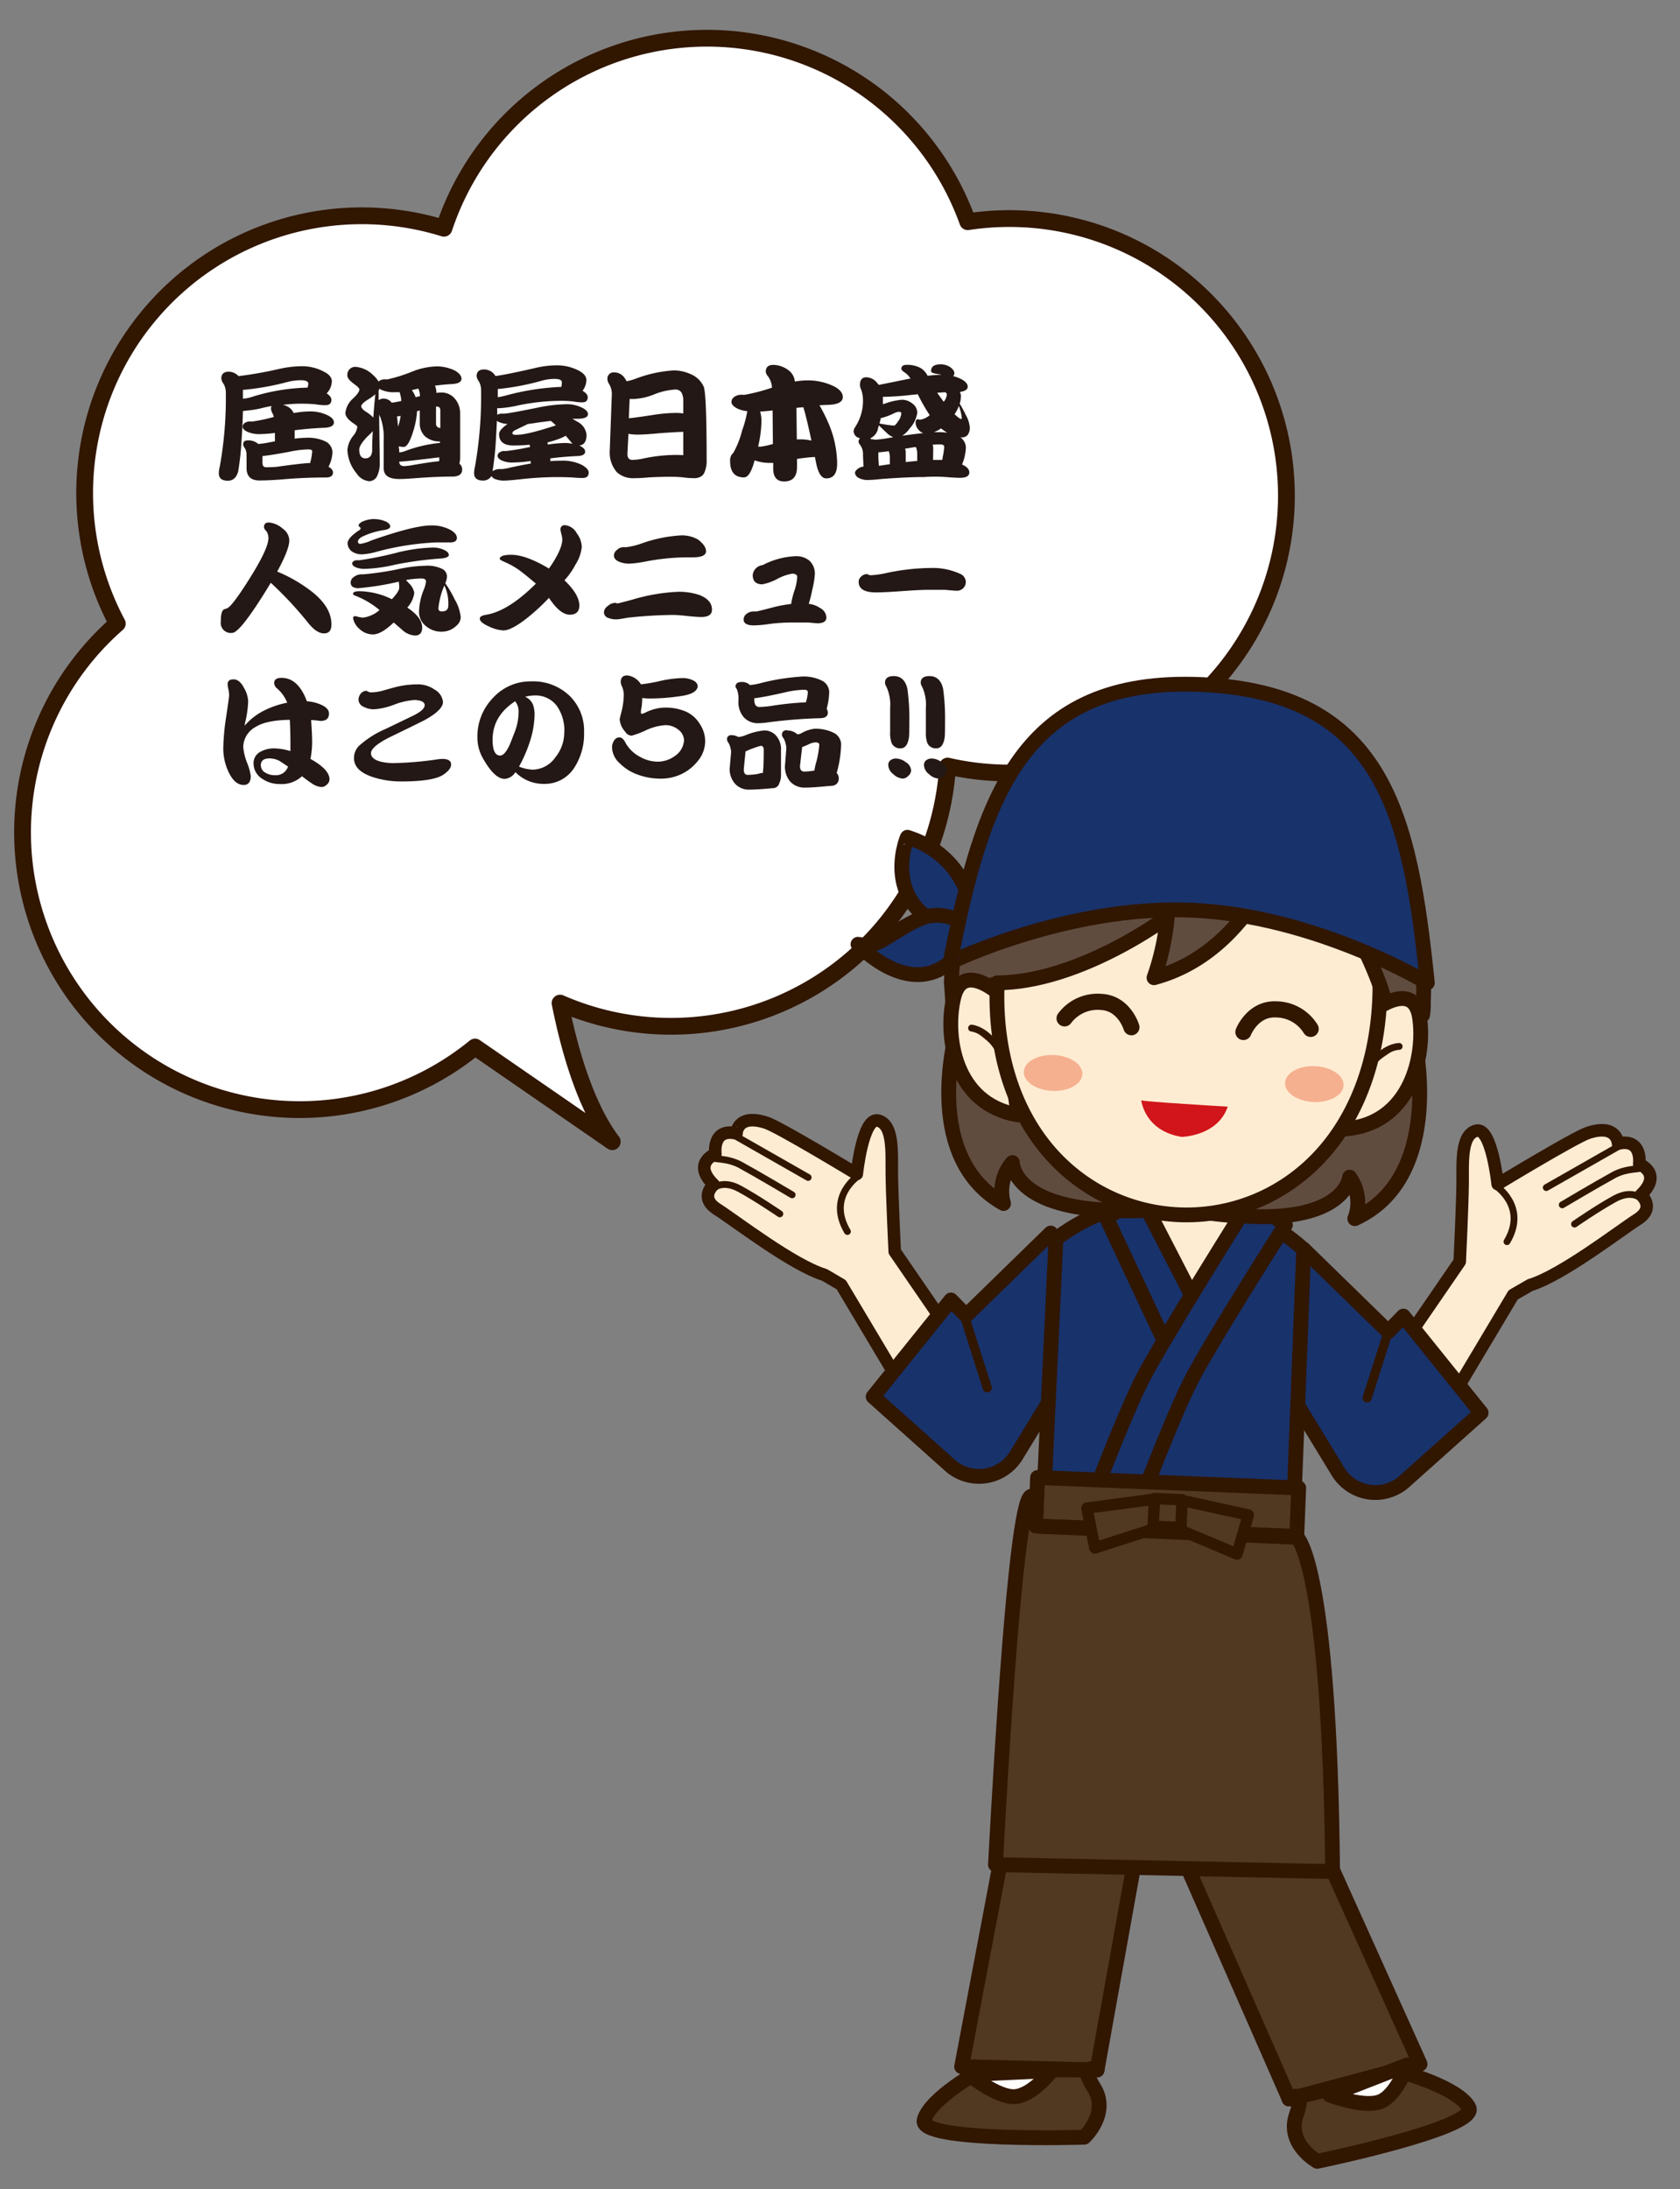 <svg xmlns="http://www.w3.org/2000/svg" viewBox="0 0 324 422"><rect x="0" y="0" width="324" height="422" fill="#808080" stroke="none"/><title>recipeStaff1</title><g id="レイヤー_2" data-name="レイヤー 2"><g id="店員"><path d="M238.64,125.91a53.43,53.43,0,0,0-52-83.17A53.44,53.44,0,0,0,85.62,44a53.45,53.45,0,0,0-63,76.21,53.45,53.45,0,0,0,69,81.63l26.46,18.25c-5.3-7-8.38-18.22-10.07-26.72a53.44,53.44,0,0,0,74.74-45.69A53.45,53.45,0,0,0,238.64,125.91Z" style="fill:#fff;stroke:#311600;stroke-linecap:round;stroke-linejoin:round;stroke-width:3.234px"/><rect width="324" height="422" style="fill:none"/><polygon points="194.83 348.92 185.46 398.39 211.58 399.02 220.47 349.53 194.83 348.92" style="fill:#513820;stroke:#311600;stroke-linecap:round;stroke-linejoin:round;stroke-width:2.855px"/><polygon points="253.18 351.99 273.87 397.89 248.62 404.62 228.4 358.58 253.18 351.99" style="fill:#513820;stroke:#311600;stroke-linecap:round;stroke-linejoin:round;stroke-width:2.855px"/><path d="M306.29,218.38c-2.56.84-17.46,9.88-17.46,9.88s-1.15-11.07-4.12-10.29-2.6,6.06-2.63,10.09-.56,15.14-.56,15.14l-13.34,19.43,11.65,7.09,12-20.11,3.28-1.89c6.11-1.86,17.16-10.4,20.71-12.67s.64-4.72.64-4.72c4.29-4.16-.32-5.92-.32-5.92s.71-5.07-4.09-3.95C312.05,220.46,311.93,216.54,306.29,218.38Z" style="fill:#feecd2;stroke:#311600;stroke-linecap:round;stroke-linejoin:round;stroke-width:2.416px"/><path d="M316.48,231s-1.72-1.74-5.07.09-7.75,4.88-7.75,4.88" style="fill:none;stroke:#311600;stroke-linecap:round;stroke-linejoin:round;stroke-width:1.318px"/><path d="M316.46,225c.53.53-2.39,0-5.17,1.48-3.35,1.83-10,5.78-10,5.78" style="fill:none;stroke:#311600;stroke-linecap:round;stroke-linejoin:round;stroke-width:1.318px"/><line x1="312.23" y1="220.94" x2="298.21" y2="228.93" style="fill:none;stroke:#311600;stroke-linecap:round;stroke-linejoin:round;stroke-width:1.318px"/><path d="M288.44,228.57s6.23,4,2.19,10.79" style="fill:none;stroke:#311600;stroke-linecap:round;stroke-linejoin:round;stroke-width:1.318px"/><path d="M270.66,285.75a8.43,8.43,0,0,1-12.61-2.07l-8.76-14.36s-5.2-14.54,2.13-28.51l16.31,15.9,2.92-3,15,18.64Z" style="fill:#18326b;stroke:#311600;stroke-linecap:round;stroke-linejoin:round;stroke-width:2.855px"/><line x1="267.73" y1="256.71" x2="263.66" y2="269.49" style="fill:#a04b37;stroke:#311600;stroke-linecap:round;stroke-linejoin:round;stroke-width:1.757px"/><path d="M147.78,216.43c2.56.84,17.46,9.88,17.46,9.88s1.15-11.07,4.12-10.29,2.6,6.06,2.63,10.09.56,15.14.56,15.14l13.34,19.43-11.65,7.09-12-20.11L159,245.76c-6.11-1.86-17.16-10.4-20.71-12.67s-.64-4.72-.64-4.72c-4.29-4.16.32-5.92.32-5.92s-.71-5.07,4.09-3.95C142,218.5,142.14,214.59,147.78,216.43Z" style="fill:#feecd2;stroke:#311600;stroke-linecap:round;stroke-linejoin:round;stroke-width:2.416px"/><path d="M137.58,229.08s1.72-1.74,5.07.09S150.4,234,150.4,234" style="fill:none;stroke:#311600;stroke-linecap:round;stroke-linejoin:round;stroke-width:1.318px"/><path d="M137.6,223.07c-.53.53,2.39,0,5.17,1.48,3.35,1.83,10,5.78,10,5.78" style="fill:none;stroke:#311600;stroke-linecap:round;stroke-linejoin:round;stroke-width:1.318px"/><line x1="141.83" y1="218.98" x2="155.86" y2="226.98" style="fill:none;stroke:#311600;stroke-linecap:round;stroke-linejoin:round;stroke-width:1.318px"/><path d="M165.62,226.61s-6.23,4-2.19,10.79" style="fill:none;stroke:#311600;stroke-linecap:round;stroke-linejoin:round;stroke-width:1.318px"/><path d="M183.41,282.65A8.43,8.43,0,0,0,196,280.57l8.76-14.36s5.2-14.54-2.13-28.51l-16.31,15.9-2.92-3-15,18.64Z" style="fill:#18326b;stroke:#311600;stroke-linecap:round;stroke-linejoin:round;stroke-width:2.855px"/><line x1="186.34" y1="254.75" x2="190.4" y2="267.54" style="fill:#a04b37;stroke:#311600;stroke-linecap:round;stroke-linejoin:round;stroke-width:1.757px"/><path d="M200.93,296.72l2.72-57.92c7.31-5.49,12.54-5.81,12.54-5.81l23.24,1s5.19.77,12,6.86l-2.23,57.94Z" style="fill:#18326b;stroke:#311600;stroke-linecap:round;stroke-linejoin:round;stroke-width:2.855px"/><path d="M215.7,234c.31-7.22,5.9-12.85,12.49-12.57s11.68,6.36,11.37,13.59L227,255.18,215.7,234" style="fill:#feecd2;stroke:#311600;stroke-linecap:round;stroke-linejoin:round;stroke-width:2.855px"/><polygon points="220.22 231.1 213.34 234.65 226.35 262.41 232.18 254.28 220.22 231.1" style="fill:#18326b;stroke:#311600;stroke-linecap:round;stroke-linejoin:round;stroke-width:2.855px"/><path d="M247.9,236.13s-14.28,22.33-18.33,30.26-12.43,30.38-12.43,30.38l-9.32-.4s8.38-22.45,12.43-30.38,21-34.82,21-34.82Z" style="fill:#18326b;stroke:#311600;stroke-linecap:round;stroke-linejoin:round;stroke-width:2.855px"/><path d="M257,360.79c-.55-59.5-6.87-64.44-6.87-64.44l-49.74-2.12s-3-34.63-8.41,65.22Z" style="fill:#513820;stroke:#311600;stroke-linecap:round;stroke-linejoin:round;stroke-width:2.855px"/><rect x="220.76" y="266.3" width="9.33" height="50.36" transform="matrix(0.04, -1, 1, 0.04, -75.4, 504.26)" style="fill:#513820;stroke:#311600;stroke-linecap:round;stroke-linejoin:round;stroke-width:2.855px"/><polygon points="225.94 294.26 238.57 299.57 240.75 292.05 227.38 289.11 225.94 294.26" style="fill:#513820;stroke:#311600;stroke-linecap:round;stroke-linejoin:round;stroke-width:2.196px"/><polygon points="224.19 294.19 211.15 298.4 209.62 290.72 223.19 288.93 224.19 294.19" style="fill:#513820;stroke:#311600;stroke-linecap:round;stroke-linejoin:round;stroke-width:2.196px"/><rect x="222.5" y="288.98" width="5.35" height="5.35" transform="translate(-75.82 504.17) rotate(-87.55)" style="fill:#513820;stroke:#311600;stroke-linecap:round;stroke-linejoin:round;stroke-width:2.196px"/><path d="M273,201.76s5.37,25.37-11.72,33.16a8.44,8.44,0,0,0-1-8s-.68,8.08-18.32,7.6-17-4.43-17-4.43Z" style="fill:#604c3f;stroke:#311600;stroke-linecap:round;stroke-linejoin:round;stroke-width:2.855px"/><path d="M184.69,198s-7.52,24.82,8.85,34a8.44,8.44,0,0,1,1.71-7.89s0,8.1,17.61,9.13,17.3-3,17.3-3Z" style="fill:#604c3f;stroke:#311600;stroke-linecap:round;stroke-linejoin:round;stroke-width:2.855px"/><path d="M185.88,206.32a62.11,62.11,0,0,1-2.72-16.93c1.34-31.35,22-53.74,47.59-52.65h.3c25.63,1.09,45.26,25.21,43.92,56.56a62.15,62.15,0,0,1-4.15,16.64Z" style="fill:#604c3f"/><path d="M264.68,194.95s7.93-6.23,9.08,1.12-1.67,20.54-14.28,21.56Z" style="fill:#feecd2;stroke:#311600;stroke-linecap:round;stroke-linejoin:round;stroke-width:2.855px"/><path d="M193.09,191.89s-7.37-6.88-9.14.34-.08,20.6,12.39,22.7Z" style="fill:#feecd2;stroke:#311600;stroke-linecap:round;stroke-linejoin:round;stroke-width:2.855px"/><path d="M192.32,189.46c-.64,14.9,4.11,27.44,12.79,35.43a34.92,34.92,0,0,0,45.22,1.92c9.32-7.22,15.11-19.31,15.75-34.2,1.08-25.29-14.25-46.48-34.92-47.36S193.41,164.17,192.32,189.46Z" style="fill:#feecd2;stroke:#311600;stroke-linecap:round;stroke-linejoin:round;stroke-width:2.855px"/><ellipse cx="253.46" cy="208.97" rx="3.46" ry="5.65" transform="translate(33.86 453.28) rotate(-87.55)" style="fill:#f5b090"/><ellipse cx="203.07" cy="206.82" rx="3.46" ry="5.65" transform="translate(-12.22 400.88) rotate(-87.55)" style="fill:#f5b090"/><path d="M269.84,201.72s-2.93-.05-5.73,3.93" style="fill:#6f4725;stroke:#311600;stroke-linecap:round;stroke-linejoin:round;stroke-width:1.318px"/><path d="M187.37,198.19s2.92.2,5.37,4.4" style="fill:#6f4725;stroke:#311600;stroke-linecap:round;stroke-linejoin:round;stroke-width:1.318px"/><path d="M250.73,153s-5.65,29.43-28.17,35.48a48.08,48.08,0,0,0,2.56-11.71s-16.84,12.62-32.8,12.69l-3.86-3.4s3.63-27,22-37.94S249.76,143.61,250.73,153Z" style="fill:#604c3f"/><path d="M249.39,158.71s14.43,22.32,17.52,33.72c0,0,3.55-9.05-.58-21.87S250.12,148,250.12,148Z" style="fill:#604c3f"/><path d="M249.39,158.71s14.43,22.32,17.52,33.72" style="fill:none;stroke:#311600;stroke-linecap:round;stroke-linejoin:round;stroke-width:2.855px"/><path d="M252.92,151.8a10.09,10.09,0,0,1,2.35-6.06,48.86,48.86,0,0,1,12.62,15,9.68,9.68,0,0,1-5.56,1.47A9.94,9.94,0,0,1,252.92,151.8Z" style="fill:#7a6a56"/><circle cx="245.2" cy="157.31" r="4.56" transform="translate(77.57 395.57) rotate(-87.55)" style="fill:#7a6a56"/><path d="M204.2,155.74a8.37,8.37,0,0,1-13.57,6.2,51.32,51.32,0,0,1,10-13.43A8.36,8.36,0,0,1,204.2,155.74Z" style="fill:#7a6a56"/><circle cx="234.94" cy="158.33" r="2.37" transform="translate(66.72 386.29) rotate(-87.55)" style="fill:#7a6a56"/><path d="M183.71,192.77c-.13-2.07-.24-3.37-.24-3.37,1.34-31.35,21.65-53.76,47.28-52.66h.3c25.63,1.09,44.79,25.19,43.45,56.54a11.56,11.56,0,0,1-.15,2.41" style="fill:none;stroke:#311600;stroke-linecap:round;stroke-linejoin:round;stroke-width:2.855px"/><path d="M250.73,153s-5.65,29.43-28.17,35.48a48.08,48.08,0,0,0,2.56-11.71s-16.84,12.62-32.8,12.69" style="fill:none;stroke:#311600;stroke-linecap:round;stroke-linejoin:round;stroke-width:2.855px"/><path d="M188,180.4s1-14.53-13-19C174.94,161.37,168.44,177,188,180.4Z" style="fill:#18326b;stroke:#311600;stroke-linecap:round;stroke-linejoin:round;stroke-width:2.855px"/><path d="M187.73,179.56s-4.76-5.23-11-2.14-7.21,5.39-11.26,4.61C165.44,182,178.82,196.73,187.73,179.56Z" style="fill:#18326b;stroke:#311600;stroke-linecap:round;stroke-linejoin:round;stroke-width:2.855px"/><path d="M229.81,175.46c23.87,1,45.46,14,45.46,14-3.31-32.55-8.53-56-43.64-57.5-34.43-1.47-42.15,21.42-48.37,53.55C183.26,185.53,205.94,174.44,229.81,175.46Z" style="fill:#18326b;stroke:#311600;stroke-linecap:round;stroke-linejoin:round;stroke-width:2.855px"/><path d="M205.31,196.31a7.93,7.93,0,0,1,7-3.17c4.52.19,5.89,4.88,5.89,4.88" style="fill:none;stroke:#311600;stroke-linecap:round;stroke-miterlimit:10;stroke-width:3.113px"/><path d="M252.77,198.34a7.93,7.93,0,0,0-6.68-3.76c-4.52-.19-6.29,4.36-6.29,4.36" style="fill:none;stroke:#311600;stroke-linecap:round;stroke-miterlimit:10;stroke-width:3.113px"/><path d="M220.1,212.09s.59,5.92,7.8,7.07c0,0,6.95-.12,8.88-5.83C236.77,213.33,219.83,212.34,220.1,212.09Z" style="fill:#d1151b"/><path d="M270.28,399.42s10.9,2.92,13,6.84-29.23,10.38-29.23,10.38-6-3.32-4.06-8.9-1.4-3.12-1.4-3.12Z" style="fill:#513820;stroke:#311600;stroke-linecap:round;stroke-linejoin:round;stroke-width:2.855px"/><path d="M189.3,399s-9.91,5.39-11.07,9.69S209.09,412,209.09,412s5-4.63,1.86-9.6.63-3.36.63-3.36Z" style="fill:#513820;stroke:#311600;stroke-linecap:round;stroke-linejoin:round;stroke-width:2.855px"/><path d="M186.85,399.9s5.61,4.6,9,4.26,7-5,7-5Z" style="fill:#fffffe;stroke:#311600;stroke-linecap:round;stroke-linejoin:round;stroke-width:2.855px"/><path d="M256.46,403.88s6.78,2.59,9.9,1.19,5-7,5-7Z" style="fill:#fffffe;stroke:#311600;stroke-linecap:round;stroke-linejoin:round;stroke-width:2.855px"/><path d="M46.85,79.24q-.07,2.82-.25,5.44a57,57,0,0,1-.66,6.18q-.49,1.81-2,1.81-1.74,0-1.74-1.45a6.46,6.46,0,0,1,.2-1.35,74.38,74.38,0,0,0,1.15-14.35A3.32,3.32,0,0,0,43.12,74a2.25,2.25,0,0,1-.44-1q0-1.35,1.45-1.35a2.57,2.57,0,0,1,1.59.59,1,1,0,0,1,.27.27,78,78,0,0,0,7.9-1.4,20,20,0,0,1,4.22-.51,8.83,8.83,0,0,1,4.41,1.08Q64,72.42,64,73.53a3.52,3.52,0,0,1-1,2.3q.91.61.91,1.23,0,1.05-1.15,1.05a11.27,11.27,0,0,1-1.89-.17q-1.2-.12-2.89-.12a27.62,27.62,0,0,0-3.41.22,3.5,3.5,0,0,1,1.3.59,2.64,2.64,0,0,1,.76,1,18.06,18.06,0,0,1,3.16-.32,7.68,7.68,0,0,1,3.53.81q1.08.59,1.08,1.3,0,1-2,1.05-2.8.12-5.57.47v1.62a19.65,19.65,0,0,1,2.31-.17,7.56,7.56,0,0,1,3.83.81,2.44,2.44,0,0,1,1.15,2,6.76,6.76,0,0,1-.76,2.77q.86.54.86,1.08,0,1-1.35,1-4.1,0-7.92.32-2.7.24-4.9.25-2.5,0-2.5-2.4V87.6a2.59,2.59,0,0,0-.34-1.23,1.35,1.35,0,0,1-.32-.69q0-.78.86-.78a2.8,2.8,0,0,1,2.06.69,18.15,18.15,0,0,0,1.81-.25l1.4-.27V83.46a23.61,23.61,0,0,1-2.87.22,5.54,5.54,0,0,1-2.5-.47q-.86-.42-.86-1a.93.93,0,0,1,.47-.71,1.63,1.63,0,0,1,.88-.25.8.8,0,0,1,.22,0,1.66,1.66,0,0,0,.34,0,31.22,31.22,0,0,0,4.12-.88,4.85,4.85,0,0,0-.17-.51,2.42,2.42,0,0,1-.39-1.1.91.91,0,0,1,.12-.49q-.88.15-1.77.37a18.06,18.06,0,0,1-3.16.52Zm0-4.1a3.21,3.21,0,0,1,0,.39v1.32H47a7.1,7.1,0,0,0,1.59-.34,38.67,38.67,0,0,1,10.18-1.77l.52,0a2.35,2.35,0,0,0,.17-.78q0-.66-1.45-.66a10.69,10.69,0,0,0-2.4.29A51.72,51.72,0,0,1,47,75.15Zm13,14.1q0-.29.12-.61A11.25,11.25,0,0,0,60.21,87q0-.37-.76-.37a20,20,0,0,0-3.7.47q-3.51.66-5.13.81v1.3q0,.86.69.86.91,0,2-.07Q58.08,89.32,59.84,89.25Z" style="fill:#231815"/><path d="M68.72,70.73A5.44,5.44,0,0,1,72,72.35a4.81,4.81,0,0,1,1,1.2l.22-.17a1.81,1.81,0,0,1,.93-.25l.25,0a1.66,1.66,0,0,0,.34,0,30,30,0,0,0,4.76-1.5,13.8,13.8,0,0,1,4.64-1,7.93,7.93,0,0,1,3.73.88Q89,72.25,89,73q0,1-2.11,1.05-1.5.1-3,.29a3.55,3.55,0,0,1,.27,1.4,7.75,7.75,0,0,1,1-.07,3.3,3.3,0,0,1,2.58,1.2,4.34,4.34,0,0,1,1,3v8.24a4.88,4.88,0,0,1-.15,1.28,1.35,1.35,0,0,1,.54,1.13q0,1.23-1.64,1.35-3,0-6.55.25-2.75.22-3.8.22Q74,92.39,74,90.28V84.83a11.45,11.45,0,0,0-.66-4.44,4,4,0,0,1-.22-.47l.12,9.29a5.64,5.64,0,0,1-.59,2.72,1.75,1.75,0,0,1-1.42.83,3.18,3.18,0,0,1-2.43-1.47A7.55,7.55,0,0,1,67,86.72,5.05,5.05,0,0,1,68.13,84a3.21,3.21,0,0,0,.78-1.74q0-.17-.76-.66-1.54-1.05-1.54-2a4.37,4.37,0,0,1,1.52-2.82q1.18-1.13,1.18-1.69,0-.27-.64-.79Q67,73.14,67,72.47A1.53,1.53,0,0,1,68.72,70.73Zm1.74,17.63q1.32,0,1.32-1.72t.12-3.53a13.44,13.44,0,0,1-1,1q-1.62,1.67-1.62,2.58Q69.31,88.37,70.46,88.36ZM72,80.49q.17-2.55.39-4.49a10.84,10.84,0,0,1-1.52,1.08q-1.2.79-1.2,1.23t.81,1A8.27,8.27,0,0,1,72,80.49Zm5.4-3.21A5.63,5.63,0,0,0,77.18,76l-.1-.39c-.36,0-.69,0-1,0a5.78,5.78,0,0,1-2.55-.47,1.12,1.12,0,0,1-.34-.22,4.28,4.28,0,0,1-.17.39v.29l0,1.54a1.55,1.55,0,0,1,1-.29,1.86,1.86,0,0,1,1.52.78A14.82,14.82,0,0,0,77.43,77.28Zm-.66,5,.1-.27a9.15,9.15,0,0,0,.42-1.84l-.71.12Q76.69,81.16,76.76,82.28Zm.2,4.93h.1a4.55,4.55,0,0,0,1.3-.34,26.42,26.42,0,0,1,6.28-1.47h.22V85.1a4.23,4.23,0,0,1-2.89-1,3.46,3.46,0,0,1-1-2.48v-2.5l-.52.15a16.22,16.22,0,0,1-.74,3.88q-.93,3-1.81,3a3.93,3.93,0,0,1-1-.12Q77,86.6,77,87.21Zm7.77,1.69v-.74Q78.8,88.9,77,89q0,.86,1,.86a16,16,0,0,0,2.06-.29Q83.14,89.05,84.73,88.9ZM81,76.37a4,4,0,0,0-.32-1.45L80.3,75l-.86.2a1.27,1.27,0,0,1,.12.2,5.79,5.79,0,0,1,.61,1.18A8.12,8.12,0,0,1,81,76.37Zm3.09,2v3.26a.78.78,0,0,0,.83.86q0-1.59,0-3.36,0-.76-.69-.76Z" style="fill:#231815"/><path d="M95.89,78.68q0,.64,0,1.28a1.67,1.67,0,0,1,.83-.22h.49q.74,0,6.11-1.08a29.82,29.82,0,0,1,6-.74,6.48,6.48,0,0,1,3.07.74q1,.54,1,1.18,0,.83-1.81.88l-1.2,0,1,.59a3.2,3.2,0,0,1,1.74,2.5q0,1.91-1.4,2.08l.25.12q.88.47.88,1.05,0,.83-1.64.86-2.55.12-5.08.44v.25l0,.27q1.15-.07,2.13-.07a8.31,8.31,0,0,1,3.9.78q1.37.76,1.37,1.5,0,1.05-1.15,1.05-.93,0-2-.1-1.23-.07-3-.07a64.29,64.29,0,0,0-7,.42q-2.23.24-3,.25a4.54,4.54,0,0,1-2.13-.39,2.74,2.74,0,0,1-.49-.47,1.8,1.8,0,0,1-1.59.86q-1.74,0-1.74-1.45a6.79,6.79,0,0,1,.2-1.37,78.21,78.21,0,0,0,1.15-14.71,3.32,3.32,0,0,0-.42-1.57,2.25,2.25,0,0,1-.44-1q0-1.32,1.45-1.32a2.64,2.64,0,0,1,1.59.56,2.78,2.78,0,0,1,.59.71q2.08-.27,7.46-1.5a18,18,0,0,1,4.19-.56,9.12,9.12,0,0,1,4.39,1q1.5.79,1.5,1.84a3.53,3.53,0,0,1-.74,2.06q1,.61,1,1.23,0,1-1.05,1a9.18,9.18,0,0,1-1.72-.17,23.26,23.26,0,0,0-2.6-.12,40.52,40.52,0,0,0-8.17.91,22.47,22.47,0,0,1-3.51.51ZM95,90.79l.07,0a2.6,2.6,0,0,1,1.18-.37l.22,0a1.46,1.46,0,0,0,.34,0,8.56,8.56,0,0,0,1.54-.27q2.11-.47,4-.79l0-.49a25.9,25.9,0,0,1-3.43.29,4.86,4.86,0,0,1-2.21-.42q-.76-.39-.76-.91a.81.81,0,0,1,.44-.64,1.43,1.43,0,0,1,.81-.25l.2,0a1,1,0,0,0,.27,0,43.67,43.67,0,0,0,4.59-.79l-.15-.42q-1.5.15-3.09.15-2.77,0-2.77-2.21,0-.79,1.64-1.94a4.52,4.52,0,0,1-1.69-.39,1.56,1.56,0,0,1-.37-.22q-.07,1.67-.17,3.24A58.51,58.51,0,0,1,95,90.79Zm1-15.74v1.52a11.89,11.89,0,0,0,1.54-.32,48,48,0,0,1,10.72-1.67,4.86,4.86,0,0,0,.1-.88q0-.66-1.45-.66a9.47,9.47,0,0,0-2.4.34A48.12,48.12,0,0,1,95.94,75ZM107.2,82a9.87,9.87,0,0,0-.78-.71.53.53,0,0,1-.17-.15q-1.35.15-2.67.34-.93.15-1.77.25l-2.33,1.13q-.66.29-.66.66t1,.29Q101.78,83.78,107.2,82Zm-1.64,3.33a2.54,2.54,0,0,1,.12.37A22.91,22.91,0,0,1,109,85.4a6.8,6.8,0,0,1,1.42.15,4.18,4.18,0,0,1-.34-.39L109.11,84a9.91,9.91,0,0,1-1.69.74Q106.51,85.05,105.55,85.3Z" style="fill:#231815"/><path d="M118.45,71.79a2.39,2.39,0,0,1,2.06,1.15,4,4,0,0,1,.34.56A11.44,11.44,0,0,0,122.6,73a24.91,24.91,0,0,1,7.26-1.59,7.63,7.63,0,0,1,3.21.66,4.78,4.78,0,0,1,2.65,2.48q.56,1.5.56,14.1a5.57,5.57,0,0,1-.44,2.45,1.55,1.55,0,0,1-.91.88,2.48,2.48,0,0,1-1.05.2,16.77,16.77,0,0,1-2.26-.17q-1.13-.1-2.06-.1-2.26,0-4.44.12-1.57.15-2.84.15A4.57,4.57,0,0,1,118.94,91a5.78,5.78,0,0,1-1.35-4L118,75.91a3.82,3.82,0,0,0-.51-1.86,1.8,1.8,0,0,1-.34-.91A1.19,1.19,0,0,1,118.45,71.79Zm13.32,16V83.24q-2.4.1-4.78.29-2.58.25-4,.25a10.08,10.08,0,0,1-1.79-.15L121,87.51q0,1.15,1,1.15a11.77,11.77,0,0,0,1.74-.2,30.68,30.68,0,0,1,6.79-.76Q131.21,87.7,131.77,87.75Zm-10.5-7.16q.93-.07,4.49-.61a30.39,30.39,0,0,1,4.56-.42,10.23,10.23,0,0,1,1.45.1v-2.5a3,3,0,0,0-.34-1.52,1.34,1.34,0,0,0-1.2-.59,12.91,12.91,0,0,0-4,.91,11.9,11.9,0,0,1-3.92.91l-.88,0Z" style="fill:#231815"/><path d="M143,76.1l.27,0a2.15,2.15,0,0,0,.39,0,36,36,0,0,0,5.22-1.37,4.11,4.11,0,0,0-.76-2.18,1.68,1.68,0,0,1-.44-.86q0-1.35,1.45-1.35a5,5,0,0,1,3.31,1.35,3.2,3.2,0,0,1,.86,1.86,14.93,14.93,0,0,1,2.43-.22,11.42,11.42,0,0,1,5.22,1.2q1.59.88,1.59,2,0,1.47-3,1.52l-1.5.07a33.27,33.27,0,0,1,1.72,3.43,20.18,20.18,0,0,1,1.69,7.8q0,2.87-2.11,2.87-1.4,0-2-3.24c-.07-.31-.12-.6-.17-.88H157a32.12,32.12,0,0,0-3.29.37l0,1.54q0,2.8-2.48,2.8-2.11,0-2.11-2.5l0-1.08-.47,0a8.22,8.22,0,0,1-3.11-.49q-.1.37-.22.74-.79,2.55-1.84,2.55-2.67,0-2.67-3.16a2,2,0,0,1,.34-1.28l.29-.32A17.11,17.11,0,0,0,143.12,83a21.54,21.54,0,0,0,1-3.73,6.24,6.24,0,0,1-1.91-.51q-1.15-.59-1.15-1.32a1.28,1.28,0,0,1,.66-1A2.36,2.36,0,0,1,143,76.1Zm3.24,10,.1,0a2.07,2.07,0,0,0,.39,0,15.83,15.83,0,0,0,2.33-.51L149,79.12q-1.37.17-2.4.22a6.59,6.59,0,0,1,.25,1.94A22.82,22.82,0,0,1,146.21,86.08Zm10.25-1.15q-1-4.73-1.57-6.45a.07.07,0,0,0,0,0l-1.32.12.07,6.08h.47A9.39,9.39,0,0,1,156.47,84.93Z" style="fill:#231815"/><path d="M185.13,84.25a2.52,2.52,0,0,1,1.15,2,9.58,9.58,0,0,1-.74,3.29q1.4.64,1.4,1.52,0,1.05-1.81,1.05-.76,0-2.75-.15t-4.17,0q-3.16,0-8.12.37-1.82.2-2.7.2a3.51,3.51,0,0,1-1.94-.49,1.24,1.24,0,0,1-.56-.86q0-.44.66-.88a1.79,1.79,0,0,1,.88-.34h.1l-.1-2.21a3,3,0,0,0-.56-2,1.08,1.08,0,0,1-.29-.56.8.8,0,0,1,.29-.69,5.46,5.46,0,0,1-.56-.22,1.44,1.44,0,0,1-.69-1.2,2.1,2.1,0,0,1,.34-.81,9.15,9.15,0,0,0,1.47-5.32,6,6,0,0,0-.32-1.77,2.79,2.79,0,0,1-.27-.91q0-1.55,1.25-1.54a2.68,2.68,0,0,1,2,1q.22.25.39.47Q171,73.9,175.4,73l.2,0a3.5,3.5,0,0,0-1.13-1.2q-.64-.42-.64-.71,0-.76,1.05-.76a5.51,5.51,0,0,1,2.62.59,3.65,3.65,0,0,1,1.4,1.52q1.45-.17,2.65-.2a3.31,3.31,0,0,0-.54-.12q-1.45-.17-1.45-.56,0-1.32,1.81-1.32a3.17,3.17,0,0,1,1.86.52q.83.61.83,1.2a.7.7,0,0,1-.25.54,7.29,7.29,0,0,1,1.67.64q1.15.64,1.15,1.42t-1.52,1a1.52,1.52,0,0,1,.2.81,5,5,0,0,1-.22,1.45,25.3,25.3,0,0,1,1.23,2.3,5.53,5.53,0,0,1,.71,2.28,2.36,2.36,0,0,1-.44,1.5,1.71,1.71,0,0,1-1.32.42Zm-17.07.42.29,0,.29.1a19.58,19.58,0,0,0,2.45-.29l1.2-.2a3.59,3.59,0,0,1-1.13-.69Q170,82.5,169.51,82a5.68,5.68,0,0,0-.17.56,2.58,2.58,0,0,1-1.52,1.94Zm1.45,5.13,2.11-.32v-1.3a3.39,3.39,0,0,0-.22-1.2q-1.25.17-2,.22,0,.54,0,1.18l.1,1.35Zm.1-8.17a25.2,25.2,0,0,0,2.77.42q.29,0,.79-.78a3.24,3.24,0,0,0,.66-1.52c0-.25-.16-.37-.49-.37a3,3,0,0,0-1.08.37,12.58,12.58,0,0,1-2.4.86Q169.76,81.1,169.61,81.62Zm.66-5.13q0,.71,0,1.42l.34-.1a12.57,12.57,0,0,1,3.36-.76,3.22,3.22,0,0,1,2,.74,2.19,2.19,0,0,1,.93,1.77,5.67,5.67,0,0,1-1.5,3.07A5,5,0,0,1,174,84q2.33-.34,4.07-.51a1.76,1.76,0,0,1-.83-.54,2.13,2.13,0,0,1-.66-1.45q0-.69.49-.69a1,1,0,0,0,.37.1,3.55,3.55,0,0,0,1.86-.88A35.5,35.5,0,0,1,177,76l-1.2.12A54,54,0,0,1,170.27,76.5Zm4.41,12.58q1.15-.15,2.21-.22V87.41a3.16,3.16,0,0,0-.25-1.23l-.2,0-1.89.32a1.9,1.9,0,0,1,.12.69Zm5.27-.42h1l.78,0a9.89,9.89,0,0,1,.17-1,12.42,12.42,0,0,0,.2-1.52q0-.47-.79-.47t-1.45.07a1.9,1.9,0,0,1,.12.69Zm.15-5.35.91,0a13.07,13.07,0,0,1,1.67.1,10.08,10.08,0,0,1-1.2-.83A5.81,5.81,0,0,1,180.11,83.31ZM182,77.45a2.51,2.51,0,0,0,.61-1.45.39.39,0,0,0-.2-.29.38.38,0,0,1-.07-.1l-1.59.1Q181.38,76.62,182,77.45Zm2.92.83a7.31,7.31,0,0,1-.83,1.57q1,.93,1.3.93c.06,0,.1-.09.1-.27A10.11,10.11,0,0,0,184.94,78.29Z" style="fill:#231815"/><path d="M51.87,100.72a4.66,4.66,0,0,1,2.67,1.2,2.83,2.83,0,0,1,1.25,2.26q0,1.74-2.33,6a28.8,28.8,0,0,1,6,3.36q4.46,3.19,4.46,6.84,0,1.72-1.42,1.72t-3-1.94a71.85,71.85,0,0,0-7.28-7.82l-.66,1.1Q46.28,122,44.79,122a1.94,1.94,0,0,1-2.21-2.18q0-2.28.78-2.4l.32-.12q.91-.12,4.51-5.86t3.58-7.73a2.35,2.35,0,0,0-.42-1.35,1.13,1.13,0,0,1-.44-.76Q50.92,100.72,51.87,100.72Z" style="fill:#231815"/><path d="M72,100.06a6.07,6.07,0,0,1,2.5.51q.76.42.76.91t-1.13.69a14.38,14.38,0,0,0-4.49,1.4q-.61.47-.61.78a.43.43,0,0,0,.49.49,8,8,0,0,0,2.11-.66q8.24-2.89,11.5-2.89a7.52,7.52,0,0,1,3.83.91q1.15.69,1.15,1.5t-1.15.86q-.71,0-1.37,0t-1.5,0a53.4,53.4,0,0,0-11.48,1.81,13.1,13.1,0,0,1-2.72.49,3.39,3.39,0,0,1-2.08-.59,2.11,2.11,0,0,1-.78-1.52q0-1,2-2.38.51-.29.52-.49a.52.52,0,0,0-.22-.34.24.24,0,0,1-.17-.22q0-.39.71-.76A5.63,5.63,0,0,1,72,100.06Zm10.08,9a6.41,6.41,0,0,1,3.36.69,1.68,1.68,0,0,1,.76,1.32,3.59,3.59,0,0,1-.32,1.37,20.88,20.88,0,0,1,1.81,3.11A8.28,8.28,0,0,1,88.85,119a2.15,2.15,0,0,1-.83,1.62,4,4,0,0,1-2.8,1.15,4.59,4.59,0,0,1-3.11-1.1,3.51,3.51,0,0,1-1.3-2.65,12,12,0,0,1,1-4.54,5.26,5.26,0,0,0,.34-1.4q0-.56-.86-.56a17.33,17.33,0,0,0-3,.29l.56.61a3.42,3.42,0,0,1,1.05,1.86,5.19,5.19,0,0,1-1.35,2.84q2.87,1.91,2.87,3.85,0,1.55-1.42,1.54a4,4,0,0,1-2.5-1.15L75.93,120q-2.4,2.3-4,2.3a3.81,3.81,0,0,1-2.6-1.05,3.73,3.73,0,0,1-1.23-2q0-.47.29-.47a3.07,3.07,0,0,1,.61.1,3.59,3.59,0,0,0,1.1.17,6,6,0,0,0,3.09-1.45,16.26,16.26,0,0,0-4.63-2.75c-.31-.1-.47-.23-.47-.39q0-.49,1.25-.49a14.66,14.66,0,0,1,6.23,1.54Q77,114,77,113.28a7.05,7.05,0,0,0-.1-1.15,53.1,53.1,0,0,1-7.75,1.25,2.14,2.14,0,0,1-1.2-.29,1.11,1.11,0,0,1-.32-.86,1.26,1.26,0,0,1,.61-1,2.46,2.46,0,0,1,1.4-.52h.51a57.4,57.4,0,0,0,7.06-1.08A27.11,27.11,0,0,1,82.06,109.06ZM68.92,108h.39a65.88,65.88,0,0,0,7.19-1.45,31.84,31.84,0,0,1,7-1,5,5,0,0,1,2.35.56q.71.39.71.88t-1.35.66a69.08,69.08,0,0,0-9,1.2,29,29,0,0,1-5.79.81,4.49,4.49,0,0,1-1.86-.32q-.64-.32-.64-.74c0-.16.12-.33.37-.49A1.43,1.43,0,0,1,68.92,108Zm16.31,9.86q1.23,0,1.23-1.13a8.1,8.1,0,0,0-.76-3.87,14.43,14.43,0,0,0-1.15,4.44Q84.54,117.86,85.22,117.86Z" style="fill:#231815"/><path d="M112.2,105.45a7.75,7.75,0,0,1-1.23,3.41,13.91,13.91,0,0,1-2.11,3q2.87,2.75,2.87,4.86,0,1.77-1.86,1.77t-4-3.24a38.84,38.84,0,0,1-4.14,3.83q-3.09,2.45-4.66,2.45a7.28,7.28,0,0,1-2.65-.71q-1.89-.81-1.89-1.57,0-.54,1.23-.74,4.29-.71,9.59-6-1.79-1.52-2.72-2.23a14.55,14.55,0,0,0-3-1.81q-1.25-.54-1.25-.71,0-.81,2.23-.81,2.82,0,7.26,2.65,2.57-3.68,2.57-5.62a4.39,4.39,0,0,0-.17-1,4.6,4.6,0,0,1-.17-.86.77.77,0,0,1,.86-.88,2.88,2.88,0,0,1,2.26,1.54A4.6,4.6,0,0,1,112.2,105.45Z" style="fill:#231815"/><path d="M137.31,117.52q0,1.42-2.06,1.42-.93,0-2.77-.2t-2.72-.2a87.42,87.42,0,0,0-8.73.54l-1.13.2a7.85,7.85,0,0,1-1.05.12,3.82,3.82,0,0,1-1.5-.27,1.16,1.16,0,0,1-.88-1.1,1.56,1.56,0,0,1,.74-1.2,2.17,2.17,0,0,1,1.4-.61l.22,0a.29.29,0,0,0,.25.1q.2,0,2.92-.74a36.17,36.17,0,0,1,8.8-1.5,12.35,12.35,0,0,1,4,.59Q137.31,115.61,137.31,117.52Zm-1.15-11.26q0,1.18-2.57,1.18l-.78,0-.59,0a44,44,0,0,0-7.85.83,22.11,22.11,0,0,1-3,.39,5.23,5.23,0,0,1-1.84-.32q-1.13-.44-1.13-1.25A1.39,1.39,0,0,1,119,106a1.82,1.82,0,0,1,1.2-.52,1,1,0,0,1,.27,0,1.4,1.4,0,0,0,.32,0,13.46,13.46,0,0,0,2.87-.69,27.41,27.41,0,0,1,7.46-1.57,6.24,6.24,0,0,1,3.48.78Q136.16,105.18,136.16,106.26Z" style="fill:#231815"/><path d="M159.38,119q0,1.15-1.72,1.15-.2,0-1.77-.15-.54,0-2.75,0a34.4,34.4,0,0,0-4.81.29,22.67,22.67,0,0,1-2.92.27q-2,0-2-1.15a1.36,1.36,0,0,1,.61-1.1,2.16,2.16,0,0,1,1.28-.44h.29l.25,0q.27,0,3.58-.88a24.45,24.45,0,0,1,3.16-.56,15,15,0,0,1,.66-2.65,10.2,10.2,0,0,0,.51-2.53q0-.66-1-.66a9.5,9.5,0,0,0-2.92,1.05,10.25,10.25,0,0,1-2.8,1q-1.86,0-1.86-1.79a2.13,2.13,0,0,1,1.91-1.91,15,15,0,0,1,6.33-1.72A4,4,0,0,1,156,108a3.34,3.34,0,0,1,1.15,2.65,16.26,16.26,0,0,1-.47,2.92,27.23,27.23,0,0,1-.71,2.84,4.7,4.7,0,0,1,2.18.79A2.21,2.21,0,0,1,159.38,119Z" style="fill:#231815"/><path d="M186.26,112.08a1.7,1.7,0,0,1-1.89,1.79q-.37,0-2.16-.17-.83,0-3.07,0-1.64,0-5.13.25t-5.08.25q-3.34,0-3.33-2.06a1.32,1.32,0,0,1,.49-1,1.57,1.57,0,0,1,1.05-.47,1.16,1.16,0,0,1,.37.12.87.87,0,0,0,.44.1,18.42,18.42,0,0,0,3.19-.47,42.52,42.52,0,0,1,8.41-.93,12.59,12.59,0,0,1,5.62,1.13A1.75,1.75,0,0,1,186.26,112.08Z" style="fill:#231815"/><path d="M63.55,150.25a1.33,1.33,0,0,1-.52,1,1.46,1.46,0,0,1-1,.47,3.73,3.73,0,0,1-2-.78q-.17-.07-1.79-1.3a5.77,5.77,0,0,1-4.27,1.5,5.9,5.9,0,0,1-3.38-1,3.49,3.49,0,0,1-1.69-3,2.42,2.42,0,0,1,1.35-2.23,5.26,5.26,0,0,1,2.67-.64,11.23,11.23,0,0,1,3.09.52q0-.22,0-.66v-.69q0-2.62-.12-4.68-4.51.07-6.55,1.35a4.5,4.5,0,0,0-2.43,3.85,10.56,10.56,0,0,0,.71,3,11.12,11.12,0,0,1,.74,2.62q0,1.74-1.37,1.74-1.79,0-3-2.7a10.69,10.69,0,0,1-.93-4.27,44.56,44.56,0,0,1,.54-6.06q.59-3.87.59-4.27a6.93,6.93,0,0,0-.12-1.05,5,5,0,0,1-.17-1.08q0-.93,1.15-.93t2,1.64a5.51,5.51,0,0,1,.81,2.65,20.6,20.6,0,0,1-.61,4.17,2.78,2.78,0,0,0-.07.47,12.28,12.28,0,0,1,3.7-2.89,17.35,17.35,0,0,1,4.51-1.54,7.08,7.08,0,0,0-2-2.79,1.39,1.39,0,0,1-.51-1q0-1,1.4-1,3.24,0,4.9,4.51a8.16,8.16,0,0,1,2.6.61q1.67.69,1.67,1.77,0,1.42-1.67,1.42A17.52,17.52,0,0,0,60,138.8q.2,2.77.2,4.36a18.52,18.52,0,0,1-.32,3.14Q63.55,148.34,63.55,150.25Zm-8-2.48-1.64-1.08a4.21,4.21,0,0,0-1.94-.49q-1.67,0-1.67,1.32a1.63,1.63,0,0,0,.91,1.45,3.39,3.39,0,0,0,1.77.47A2.47,2.47,0,0,0,55.55,147.78Z" style="fill:#231815"/><path d="M87,147.38q0,.93-1.47,1.94-1.94,1.32-8.09,1.32a17.46,17.46,0,0,1-5.59-.86q-3.58-1.2-3.58-3.63a3.28,3.28,0,0,1,1-2.4,18.59,18.59,0,0,1,5.05-3.21l5.4-2.6q2.18-1.08,2.18-2t-1.94-1a13.52,13.52,0,0,0-3.9.88,13.23,13.23,0,0,1-3.95.91,4.07,4.07,0,0,1-1.89-.44,1.57,1.57,0,0,1-1.08-1.4,1.82,1.82,0,0,1,.44-1.18,1.42,1.42,0,0,1,1.1-.54l.29.15a1.42,1.42,0,0,0,.59.15,8.79,8.79,0,0,0,2.11-.29q1-.29,2-.56a17.36,17.36,0,0,1,4.78-.69,5.6,5.6,0,0,1,3.36,1,3.08,3.08,0,0,1,1.62,2.4q0,1.54-3.58,3.51-3.36,1.67-6.72,3.29-3.58,1.81-3.58,3.07,0,1.08,1.74,1.59a10.38,10.38,0,0,0,2.62.32,66.9,66.9,0,0,0,8.34-.71,8.5,8.5,0,0,1,1-.1Q87,146.28,87,147.38Z" style="fill:#231815"/><path d="M112.64,141.18a11.92,11.92,0,0,1-1.84,6.74,6.73,6.73,0,0,1-5.91,3.19,7.58,7.58,0,0,1-5.49-2.26,2.68,2.68,0,0,1-2.06,1.3q-2,0-4.27-4.09a8,8,0,0,1-1-3.92,10.68,10.68,0,0,1,3-7.6,9.77,9.77,0,0,1,7.38-3.19,10.14,10.14,0,0,1,7.31,2.7A9.38,9.38,0,0,1,112.64,141.18ZM100,137.35a3.11,3.11,0,0,0-.47-1.91.55.55,0,0,1-.15-.27Q95,138,95,142.58q0,3.07,1.45,3.07.88,0,1.81-2,.22-.49,1.1-2.79A10.28,10.28,0,0,0,100,137.35Zm8.83,3.83a8.23,8.23,0,0,0-1.37-5,5.09,5.09,0,0,0-4.44-2.11,6.88,6.88,0,0,0-1.74.25,2.86,2.86,0,0,1,1.52,1.54,5.8,5.8,0,0,1,.29,2.11,17.8,17.8,0,0,1-.93,5.08,27.27,27.27,0,0,1-2.06,4.73,8.08,8.08,0,0,0,2.6.59A5.44,5.44,0,0,0,107.1,146,7.6,7.6,0,0,0,108.82,141.18Z" style="fill:#231815"/><path d="M136,142.82a6,6,0,0,1-1.28,3.7,9,9,0,0,1-3.19,2.65,9.23,9.23,0,0,1-4,.93,12.86,12.86,0,0,1-5.12-1,9.34,9.34,0,0,1-2.87-1.94,4.27,4.27,0,0,1-1.5-3,2.39,2.39,0,0,1,.61-1.69,1.18,1.18,0,0,1,.79-.32q.69,0,1.2,1.05a6.75,6.75,0,0,0,2.8,2.7,7,7,0,0,0,3.38.93,5.56,5.56,0,0,0,3.33-1.1,3.91,3.91,0,0,0,1.77-3,2.67,2.67,0,0,0-1.15-2.11,3.87,3.87,0,0,0-2.43-.83,10.48,10.48,0,0,0-4,1.1,17.35,17.35,0,0,1-2.53.93,1.56,1.56,0,0,1-1.25-.78,4,4,0,0,1-1.05-2.38q0-.1.32-1.35a13.89,13.89,0,0,0,.47-3.56,4.15,4.15,0,0,0-.37-1.47,3,3,0,0,1-.22-.76q0-1.32,1.25-1.32a3.59,3.59,0,0,1,2.57,1.59,0,0,0,0,0,0,0s0,.07.12.12a28.75,28.75,0,0,0,3.33-.56,22.4,22.4,0,0,1,4.61-.64,4.68,4.68,0,0,1,1.84.34q1.13.44,1.13,1.32-.25,1.3-2.8,1.74a39.69,39.69,0,0,1-6.55.54,10.67,10.67,0,0,1-1.35-.1q0,.59-.1,1.62a6.44,6.44,0,0,0-.17,1.23c0,.08.08.16.25.22l.56-.22a8.79,8.79,0,0,1,3.85-1,10.21,10.21,0,0,1,3.83.69,6,6,0,0,1,2.87,2.45A6.1,6.1,0,0,1,136,142.82Z" style="fill:#231815"/><path d="M141.06,141.72a2.54,2.54,0,0,1,1.3.34l.22,0a5.25,5.25,0,0,0,1.3-.37,12.41,12.41,0,0,1,3.51-.88,3,3,0,0,1,2.35,1.08,3.91,3.91,0,0,1,.88,2.75v4.61a3.76,3.76,0,0,1-.34,1.77,1.25,1.25,0,0,1-1.18.91q-3.09.29-4.71.29a3.58,3.58,0,0,1-2.67-1.18,4.25,4.25,0,0,1-1-2.84L141,145a4.15,4.15,0,0,0-.47-1.74,1.5,1.5,0,0,1-.32-.66A.77.77,0,0,1,141.06,141.72ZM143,131.47a2.24,2.24,0,0,1,1.57.52l0,.07a11.61,11.61,0,0,0,2-.34,42.23,42.23,0,0,1,8.12-1.3,7.79,7.79,0,0,1,4,.88,2.54,2.54,0,0,1,1.23,2.08,13.21,13.21,0,0,1-.49,3.24,1.42,1.42,0,0,1,.22.78q0,1-1.45,1.05a94.54,94.54,0,0,0-10.13.81,14.11,14.11,0,0,1-1.77.15,3.64,3.64,0,0,1-2.89-1.18,4.5,4.5,0,0,1-1-3.11,5,5,0,0,0-.32-2.31.85.85,0,0,1-.25-.49Q141.92,131.47,143,131.47ZM147.15,149q0-.47.07-1,.07-1.54.07-3.46,0-.76-.59-.76a17.11,17.11,0,0,0-2.75,1,.54.54,0,0,1-.17.07l-.34,3.48q0,1.05.78,1.05a13,13,0,0,0,2-.2Q146.73,149,147.15,149Zm8.26-13.56q.07-.27.17-.59a9.78,9.78,0,0,0,.22-1.42q0-.47-.76-.47a19.09,19.09,0,0,0-4,.59q-3.8.86-5.57,1.05v.27q0,1.42,1,1.42a22.17,22.17,0,0,0,2.23-.2A57,57,0,0,1,155.41,135.39Zm-3.63,5.37a2.93,2.93,0,0,1,2,.74l.15,0a1.88,1.88,0,0,0,.61-.2,6.63,6.63,0,0,1,2.45-.86,7.79,7.79,0,0,1,4,.88,2.59,2.59,0,0,1,1.23,2.08,22.47,22.47,0,0,1-.86,5.57,1.36,1.36,0,0,1,.39,1,1.32,1.32,0,0,1-1.25,1.45l-.78.07h-.1q-2.89.29-4.49.29a3.71,3.71,0,0,1-2.75-1.18,4.44,4.44,0,0,1-1-2.94l.27-3.43a4.69,4.69,0,0,0-.49-1.89,1.66,1.66,0,0,1-.37-.71Q150.82,140.76,151.78,140.76Zm5.27,7.77a14.12,14.12,0,0,1,.44-1.91,19.41,19.41,0,0,0,.52-3.09q0-.47-.76-.47a3.37,3.37,0,0,0-1.32.39q-.74.34-1.23.51l-.42,3.68q0,1.05.86,1.05A13.47,13.47,0,0,0,157.05,148.54Z" style="fill:#231815"/><path d="M175.37,139.14q0,2.48-.07,3-.32,2.11-1.57,2.11a1.76,1.76,0,0,1-1.77-1,5.61,5.61,0,0,1-.29-2.16q0-.76,0-2.3t0-2.31a8.27,8.27,0,0,0-.74-4.14,1.37,1.37,0,0,1-.25-.71q0-1.3,1.67-1.3,2.11,0,2.65,2.48A41.68,41.68,0,0,1,175.37,139.14Zm.34,9.44a1.42,1.42,0,0,1-.56,1,1.55,1.55,0,0,1-1,.51,2.86,2.86,0,0,1-1.84-.83,2.33,2.33,0,0,1-1-1.72,1.14,1.14,0,0,1,.44-1,1.76,1.76,0,0,1,1.05-.32,3.13,3.13,0,0,1,1.86.69A2,2,0,0,1,175.72,148.59Z" style="fill:#231815"/><path d="M182.26,139.14q0,2.48-.07,3-.32,2.11-1.57,2.11a1.76,1.76,0,0,1-1.77-1,5.61,5.61,0,0,1-.29-2.16q0-.76,0-2.3t0-2.31a8.27,8.27,0,0,0-.74-4.14,1.37,1.37,0,0,1-.25-.71q0-1.3,1.67-1.3,2.11,0,2.65,2.48A41.68,41.68,0,0,1,182.26,139.14Zm.34,9.44a1.42,1.42,0,0,1-.56,1,1.55,1.55,0,0,1-1,.51,2.86,2.86,0,0,1-1.84-.83,2.33,2.33,0,0,1-1-1.72,1.14,1.14,0,0,1,.44-1,1.76,1.76,0,0,1,1.05-.32,3.13,3.13,0,0,1,1.86.69A2,2,0,0,1,182.61,148.59Z" style="fill:#231815"/></g></g></svg>